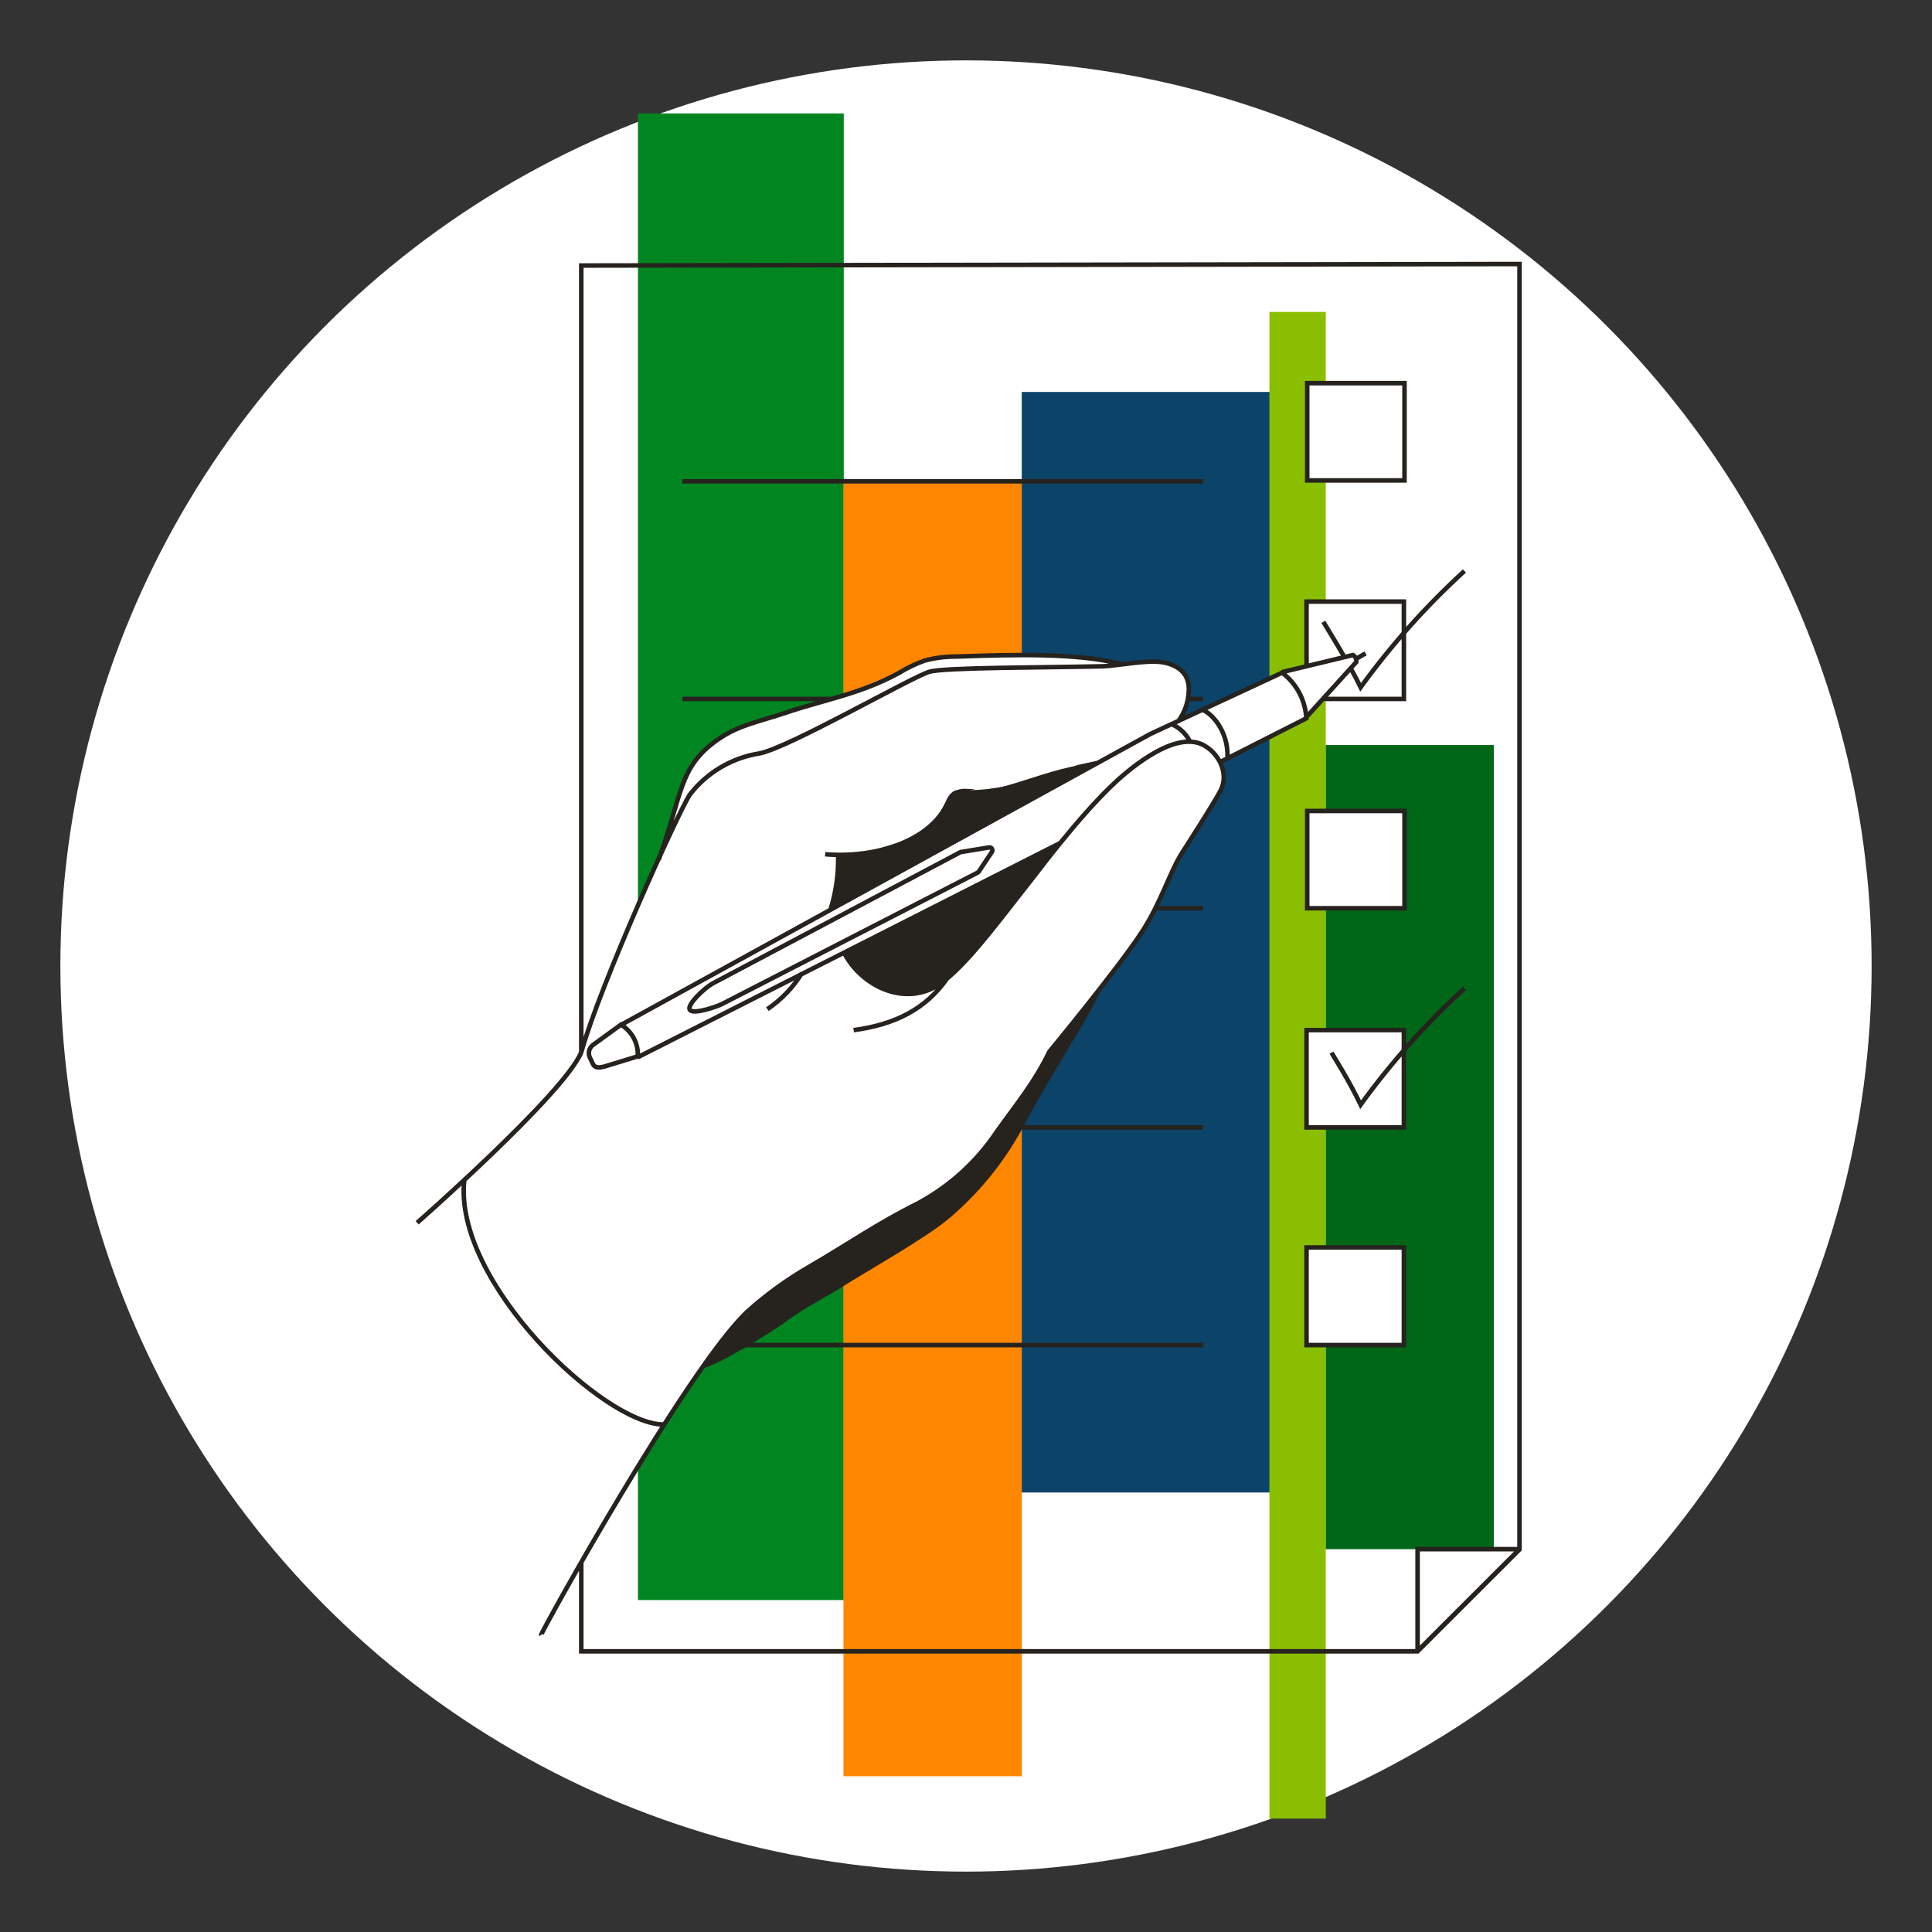 <svg width="256" height="256" viewBox="0 0 256 256" fill="none" xmlns="http://www.w3.org/2000/svg">
<rect x="0" y="0" width="256" height="256" fill="#333333" stroke="none"/>
<g id="checklist_hand_sme">
<circle id="darkmodeMask" cx="128" cy="128" r="120" fill="white"/>
<g id="stripes">
<rect id="Rectangle" x="84.53" y="15.027" width="27.273" height="196.989" fill="#008520"/>
<rect id="Rectangle_2" x="111.763" y="63.899" width="23.635" height="171.46" fill="#FF8600"/>
<rect id="Rectangle_3" x="135.388" y="51.936" width="32.978" height="145.829" fill="#0C4369"/>
<rect id="Rectangle_4" x="168.204" y="41.333" width="7.468" height="199.64" fill="#89BF00"/>
<rect id="Rectangle_5" x="175.672" y="98.721" width="22.264" height="106.552" fill="#006618"/>
</g>
<g id="whiteFill">
<rect id="Rectangle_6" x="173.213" y="50.767" width="12.891" height="12.891" fill="white"/>
<path id="Path" d="M173.213 88.37L169.887 89.086L156.674 95.133C156.674 95.133 158.418 90.92 156.18 88.602C154.427 86.768 148.611 87.937 148.611 87.937L142.261 86.929L132.183 86.717L123.041 87.211L118.617 89.227L112.217 91.898L97.331 96.756L94.186 98.671L90.91 102.561L88.048 112.035L82.847 123.656L77.082 139.47C74.592 142.886 71.867 146.126 68.929 149.165C62.881 155.323 55.383 161.764 55.332 162.026C51.684 181.175 63.738 207.058 71.458 216.622L85.911 191.839L94.639 178.857L101.906 171.268L125.904 158.166L143.148 135.136L146.233 130.419L150.324 125.027L153.892 118.647L156.221 113.487C156.221 113.487 160.958 106.331 161.885 104.244C162.358 103.236 161.794 100.918 161.794 100.918L173.284 94.972L175.37 92.533H186.064V79.622H173.213V88.37Z" fill="white"/>
<rect id="Rectangle_7" x="173.213" y="107.298" width="12.891" height="12.891" fill="white"/>
<rect id="Rectangle_8" x="173.213" y="136.365" width="12.891" height="12.891" fill="white"/>
<rect id="Rectangle_9" x="173.213" y="165.14" width="12.891" height="12.891" fill="white"/>
</g>
<path id="blackStroke" d="M77.022 35.185L77.021 34.885L76.722 34.885V35.185H77.022ZM201.343 34.983H201.643V34.683L201.343 34.683L201.343 34.983ZM201.343 205.314L201.555 205.526L201.643 205.438V205.314H201.343ZM187.838 218.809V219.109H187.962L188.05 219.022L187.838 218.809ZM77.022 218.809H76.722V219.109H77.022V218.809ZM186.104 50.767H186.404V50.467H186.104V50.767ZM173.213 50.767V50.467H172.913V50.767H173.213ZM173.213 63.657H172.913V63.957H173.213V63.657ZM186.104 63.657V63.957H186.404V63.657H186.104ZM173.123 79.713V79.413H172.823V79.713H173.123ZM186.023 79.713H186.323V79.413H186.023V79.713ZM186.023 92.614V92.913H186.323V92.614H186.023ZM186.104 120.35V120.65H186.404V120.35H186.104ZM173.213 120.35H172.913V120.65H173.213V120.35ZM173.213 107.46V107.16H172.913V107.46H173.213ZM186.104 107.46H186.404V107.16H186.104V107.46ZM186.023 149.387V149.687H186.323V149.387H186.023ZM173.123 149.387H172.823V149.687H173.123V149.387ZM173.123 136.496V136.196H172.823V136.496H173.123ZM186.023 136.496H186.323V136.196H186.023V136.496ZM186.023 178.232V178.532H186.323V178.232H186.023ZM173.123 178.232H172.823V178.532H173.123V178.232ZM173.123 165.291V164.991H172.823V165.291H173.123ZM186.023 165.291H186.323V164.991H186.023V165.291ZM187.838 205.274V204.974H187.538V205.274H187.838ZM180.289 91.072L180.018 91.201L180.236 91.655L180.532 91.247L180.289 91.072ZM180.289 146.384L180.018 146.513L180.235 146.969L180.532 146.559L180.289 146.384ZM179.271 86.798L179.414 86.535L179.313 86.479L179.2 86.506L179.271 86.798ZM179.714 87.725L179.936 87.927L179.994 87.863L180.009 87.779L179.714 87.725ZM94.821 98.207L94.998 98.449L94.999 98.449L94.821 98.207ZM104.003 94.478L103.906 94.194L103.906 94.194L104.003 94.478ZM119.121 89.167L119.265 89.43L119.272 89.426L119.279 89.422L119.121 89.167ZM122.547 87.524L122.471 87.234L122.459 87.237L122.448 87.241L122.547 87.524ZM126.74 87L126.737 87.3L126.751 87.299L126.74 87ZM152.421 97.26L152.294 96.988L152.285 96.992L152.276 96.997L152.421 97.26ZM169.887 89.136L170.068 88.897L169.924 88.788L169.761 88.864L169.887 89.136ZM173.092 95.184L173.228 95.451L173.402 95.363L173.392 95.169L173.092 95.184ZM123.666 130.903L123.801 131.17L123.802 131.17L123.666 130.903ZM147.129 104.275L147.339 104.489L147.339 104.489L147.129 104.275ZM159.164 98.58L159.286 98.306L159.279 98.303L159.164 98.58ZM161.794 104.627L162.064 104.759L162.065 104.757L161.794 104.627ZM156.634 112.993L156.382 112.83L156.38 112.832L156.634 112.993ZM151.413 123.323L151.663 123.49L151.665 123.486L151.413 123.323ZM151.312 123.475L151.063 123.308L151.06 123.312L151.312 123.475ZM139.056 139.339L138.825 139.148L138.802 139.175L138.787 139.207L139.056 139.339ZM132.072 149.962L131.827 149.788L131.822 149.795L132.072 149.962ZM121.529 159.506L121.663 159.775L121.671 159.771L121.529 159.506ZM107.228 167.851L107.378 168.111L107.378 168.111L107.228 167.851ZM99.004 173.818L98.803 173.595L98.797 173.6L99.004 173.818ZM142.866 101.654L142.808 101.36L142.781 101.365L142.755 101.375L142.866 101.654ZM127.415 104.94L127.384 105.238L127.388 105.239L127.415 104.94ZM126.408 105.162L126.254 104.904L126.239 104.913L126.225 104.924L126.408 105.162ZM125.652 106.24L125.926 106.361L125.933 106.346L125.938 106.331L125.652 106.24ZM157.511 91.716L157.212 91.691L157.211 91.7L157.511 91.716ZM146.021 88.29L146.028 88.59L146.029 88.59L146.021 88.29ZM100.535 99.85L100.584 100.146L100.584 100.146L100.535 99.85ZM91.374 105.333L91.136 105.15L91.128 105.161L91.121 105.172L91.374 105.333ZM80.076 141.324L80.152 141.615L80.163 141.611L80.076 141.324ZM78.493 140.83L78.772 140.719L78.768 140.71L78.764 140.702L78.493 140.83ZM78.12 140.044L77.841 140.153L77.845 140.163L77.849 140.173L78.12 140.044ZM78.675 138.391L78.832 138.647L78.842 138.641L78.851 138.634L78.675 138.391ZM94.236 130.419L94.096 130.154L94.236 130.719V130.419ZM127.325 112.882V112.582H127.25L127.184 112.617L127.325 112.882ZM127.446 112.882V113.182H127.47L127.494 113.178L127.446 112.882ZM131.054 112.287L131.007 111.991L131.005 111.991L131.054 112.287ZM131.437 112.872L131.687 113.038L131.69 113.033L131.437 112.872ZM129.693 115.492L129.941 115.661L129.943 115.658L129.693 115.492ZM129.552 115.623L129.689 115.89L129.696 115.887L129.702 115.883L129.552 115.623ZM95.667 133.039L95.53 132.773L95.53 132.773L95.667 133.039ZM94.277 130.419L94.415 130.685L94.277 130.119V130.419ZM77.322 139.51V35.185H76.722V139.51H77.322ZM77.022 35.485L201.344 35.283L201.343 34.683L77.021 34.885L77.022 35.485ZM201.043 34.983V205.314H201.643V34.983H201.043ZM201.131 205.102L187.625 218.597L188.05 219.022L201.555 205.526L201.131 205.102ZM187.838 218.509H77.022V219.109H187.838V218.509ZM77.322 218.809V206.896H76.722V218.809H77.322ZM186.104 50.467H173.213V51.067H186.104V50.467ZM172.913 50.767V63.657H173.513V50.767H172.913ZM173.213 63.957H186.104V63.357H173.213V63.957ZM186.404 63.657V50.767H185.804V63.657H186.404ZM173.423 88.249V79.713H172.823V88.249H173.423ZM173.123 80.013H186.023V79.413H173.123V80.013ZM185.723 79.713V92.614H186.323V79.713H185.723ZM186.023 92.314H175.481V92.913H186.023V92.314ZM186.104 120.05H173.213V120.65H186.104V120.05ZM173.513 120.35V107.46H172.913V120.35H173.513ZM173.213 107.76H186.104V107.16H173.213V107.76ZM185.804 107.46V120.35H186.404V107.46H185.804ZM186.023 149.087H173.123V149.687H186.023V149.087ZM173.423 149.387V136.496H172.823V149.387H173.423ZM173.123 136.796H186.023V136.196H173.123V136.796ZM185.723 136.496V149.387H186.323V136.496H185.723ZM186.023 177.932H173.123V178.532H186.023V177.932ZM173.423 178.232V165.291H172.823V178.232H173.423ZM173.123 165.591H186.023V164.991H173.123V165.591ZM185.723 165.291V178.232H186.323V165.291H185.723ZM157.309 92.913H159.405V92.314H157.309V92.913ZM90.416 92.913H110.261V92.314H90.416V92.913ZM90.416 64.078H159.405V63.478H90.416V64.078ZM153.086 120.65H159.405V120.05H153.086V120.65ZM132.626 149.687H159.405V149.087H132.626V149.687ZM95.143 178.532H159.405V177.932H95.143V178.532ZM188.138 218.769V205.274H187.538V218.769H188.138ZM187.838 205.574H201.343V204.974H187.838V205.574ZM188.05 218.981L201.555 205.486L201.131 205.061L187.625 218.557L188.05 218.981ZM178.422 86.951C177.76 85.804 177.106 84.716 176.593 83.87C176.076 83.017 175.709 82.423 175.612 82.248L175.088 82.539C175.192 82.727 175.572 83.343 176.08 84.181C176.592 85.025 177.244 86.109 177.902 87.25L178.422 86.951ZM193.844 75.439C188.73 80.108 184.107 85.287 180.046 90.895L180.532 91.247C184.569 85.672 189.165 80.524 194.248 75.883L193.844 75.439ZM180.559 90.942C180.193 90.18 179.757 89.338 179.28 88.486L178.757 88.779C179.228 89.62 179.658 90.451 180.018 91.201L180.559 90.942ZM193.844 130.742C188.728 135.412 184.104 140.594 180.045 146.208L180.532 146.559C184.566 140.979 189.163 135.827 194.248 131.185L193.844 130.742ZM180.559 146.254C179.002 142.989 176.998 139.881 176.69 139.333L176.167 139.627C176.504 140.227 178.47 143.267 180.018 146.513L180.559 146.254ZM106.004 128.78C104.861 130.645 103.331 132.243 101.517 133.466L101.852 133.963C103.737 132.693 105.328 131.032 106.516 129.094L106.004 128.78ZM110.758 113.472C110.804 115.831 110.468 118.181 109.763 120.432L110.336 120.611C111.06 118.298 111.405 115.884 111.358 113.461L110.758 113.472ZM169.887 89.368L179.341 87.09L179.2 86.506L169.746 88.784L169.887 89.368ZM179.127 87.062C179.346 87.181 179.464 87.427 179.419 87.672L180.009 87.779C180.1 87.279 179.86 86.778 179.414 86.535L179.127 87.062ZM179.492 87.524L172.799 94.912L173.244 95.314L179.936 87.927L179.492 87.524ZM87.574 113.992C88.358 111.826 88.916 109.985 89.387 108.389C89.859 106.789 90.241 105.447 90.677 104.262C91.54 101.914 92.609 100.203 94.998 98.449L94.643 97.965C92.144 99.8 91.011 101.616 90.113 104.055C89.669 105.264 89.28 106.631 88.811 108.219C88.341 109.812 87.788 111.639 87.01 113.788L87.574 113.992ZM94.999 98.449C97.841 96.359 100.659 95.93 104.099 94.762L103.906 94.194C100.574 95.325 97.585 95.802 94.643 97.966L94.999 98.449ZM104.099 94.762C106.681 93.886 109.156 93.265 111.672 92.499C114.176 91.736 116.684 90.84 119.265 89.43L118.977 88.903C116.447 90.285 113.982 91.168 111.497 91.925C109.024 92.678 106.494 93.316 103.906 94.194L104.099 94.762ZM119.279 89.422C120.34 88.764 121.47 88.222 122.647 87.807L122.448 87.241C121.229 87.671 120.061 88.231 118.963 88.912L119.279 89.422ZM122.624 87.814C123.966 87.459 125.349 87.287 126.737 87.3L126.743 86.7C125.302 86.686 123.865 86.866 122.471 87.234L122.624 87.814ZM126.751 87.299C134.726 87.007 142.912 86.83 148.566 88.298L148.717 87.717C142.961 86.222 134.679 86.408 126.729 86.7L126.751 87.299ZM140.372 111.425L84.365 139.827L84.636 140.362L140.643 111.96L140.372 111.425ZM82.407 136.084L152.565 97.523L152.276 96.997L82.118 135.558L82.407 136.084ZM152.547 97.532L170.014 89.408L169.761 88.864L152.294 96.988L152.547 97.532ZM169.707 89.376C171.549 90.762 172.68 92.896 172.793 95.198L173.392 95.169C173.27 92.688 172.052 90.39 170.068 88.897L169.707 89.376ZM172.957 94.916L161.467 100.742L161.738 101.277L173.228 95.451L172.957 94.916ZM82.111 136.029C83.527 136.861 84.34 138.432 84.201 140.069L84.799 140.12C84.958 138.253 84.03 136.461 82.415 135.512L82.111 136.029ZM179.883 87.532L181.102 86.837L180.805 86.316L179.586 87.011L179.883 87.532ZM155.096 96.216C156.087 96.635 156.898 97.392 157.384 98.353L157.919 98.082C157.37 96.995 156.452 96.138 155.329 95.663L155.096 96.216ZM159.124 94.316C159.367 94.374 159.7 94.551 160.069 94.86C160.434 95.165 160.817 95.584 161.164 96.105C161.857 97.145 162.394 98.571 162.351 100.256L162.951 100.271C162.998 98.448 162.416 96.901 161.663 95.772C161.287 95.207 160.865 94.743 160.454 94.399C160.046 94.059 159.631 93.821 159.264 93.733L159.124 94.316ZM111.608 126.435C112.688 128.512 114.563 130.278 116.75 131.237C118.941 132.197 121.46 132.352 123.801 131.17L123.531 130.635C121.377 131.721 119.048 131.589 116.991 130.687C114.93 129.784 113.157 128.113 112.14 126.158L111.608 126.435ZM123.802 131.17C125.246 130.44 126.884 128.929 128.653 126.975C130.428 125.013 132.361 122.576 134.391 119.965C138.459 114.733 142.918 108.8 147.339 104.489L146.92 104.06C142.462 108.407 137.971 114.382 133.918 119.597C131.887 122.209 129.967 124.629 128.208 126.572C126.444 128.521 124.868 129.959 123.531 130.635L123.802 131.17ZM147.339 104.489C148.285 103.563 150.282 101.744 152.529 100.364C153.652 99.674 154.826 99.101 155.953 98.8C157.081 98.5 158.137 98.478 159.048 98.857L159.279 98.303C158.204 97.856 157.002 97.9 155.799 98.221C154.595 98.541 153.365 99.146 152.215 99.853C149.913 101.267 147.879 103.121 146.92 104.06L147.339 104.489ZM159.041 98.854C160.1 99.327 160.976 100.222 161.457 101.265C161.938 102.305 162.017 103.47 161.524 104.498L162.065 104.757C162.65 103.537 162.542 102.182 162.002 101.013C161.463 99.846 160.484 98.841 159.286 98.306L159.041 98.854ZM161.524 104.496C161.166 105.233 159.887 107.307 158.684 109.217C158.086 110.167 157.51 111.071 157.084 111.737C156.871 112.069 156.695 112.343 156.573 112.533C156.512 112.628 156.464 112.702 156.431 112.753C156.415 112.778 156.403 112.797 156.394 112.81C156.39 112.817 156.387 112.822 156.385 112.825C156.384 112.827 156.383 112.828 156.382 112.829C156.382 112.829 156.382 112.83 156.382 112.83C156.382 112.83 156.382 112.83 156.382 112.83C156.382 112.83 156.382 112.83 156.634 112.993C156.886 113.155 156.886 113.155 156.886 113.155C156.886 113.155 156.886 113.155 156.886 113.155C156.886 113.155 156.886 113.155 156.887 113.154C156.887 113.153 156.888 113.152 156.889 113.15C156.891 113.147 156.894 113.142 156.899 113.136C156.907 113.123 156.919 113.103 156.936 113.078C156.968 113.027 157.016 112.953 157.078 112.858C157.2 112.667 157.376 112.393 157.589 112.06C158.016 111.393 158.592 110.489 159.192 109.537C160.385 107.642 161.687 105.533 162.064 104.759L161.524 104.496ZM156.38 112.832C155.549 114.146 154.84 115.812 154.048 117.59C153.251 119.378 152.362 121.297 151.161 123.161L151.665 123.486C152.893 121.58 153.798 119.625 154.596 117.834C155.398 116.034 156.086 114.42 156.887 113.153L156.38 112.832ZM151.163 123.157L151.063 123.308L151.562 123.641L151.663 123.49L151.163 123.157ZM151.06 123.312C149.558 125.636 146.503 129.59 143.816 132.974C142.473 134.663 141.226 136.207 140.313 137.328C139.857 137.889 139.485 138.344 139.227 138.658C139.098 138.816 138.997 138.938 138.929 139.021C138.895 139.063 138.869 139.094 138.851 139.116C138.843 139.126 138.836 139.134 138.832 139.14C138.829 139.142 138.828 139.144 138.827 139.146C138.826 139.146 138.826 139.147 138.825 139.147C138.825 139.147 138.825 139.147 138.825 139.147C138.825 139.148 138.825 139.148 139.056 139.339C139.288 139.529 139.288 139.529 139.288 139.529C139.288 139.529 139.288 139.529 139.288 139.529C139.289 139.529 139.289 139.528 139.29 139.527C139.291 139.526 139.292 139.524 139.295 139.521C139.299 139.516 139.306 139.508 139.315 139.497C139.332 139.476 139.358 139.444 139.393 139.402C139.461 139.319 139.562 139.197 139.691 139.039C139.95 138.724 140.322 138.268 140.779 137.707C141.692 136.584 142.941 135.039 144.285 133.347C146.97 129.968 150.043 125.99 151.564 123.637L151.06 123.312ZM138.787 139.207C136.705 143.481 134.615 145.855 131.827 149.788L132.317 150.135C135.072 146.247 137.215 143.803 139.326 139.47L138.787 139.207ZM131.822 149.795C129.175 153.755 125.591 157 121.388 159.241L121.671 159.771C125.961 157.482 129.619 154.17 132.321 150.128L131.822 149.795ZM121.396 159.237C116.036 161.902 112.218 164.616 107.077 167.592L107.378 168.111C112.578 165.1 116.32 162.431 121.663 159.775L121.396 159.237ZM107.078 167.591C104.117 169.297 101.343 171.31 98.803 173.595L99.204 174.041C101.714 171.784 104.453 169.796 107.378 168.111L107.078 167.591ZM98.797 173.6C96.775 175.51 94.047 179.141 91.106 183.492C88.159 187.85 84.982 192.953 82.06 197.824C79.137 202.695 76.468 207.337 74.535 210.775C73.57 212.494 72.787 213.912 72.25 214.908C71.982 215.406 71.773 215.8 71.634 216.073C71.564 216.209 71.51 216.318 71.474 216.396C71.456 216.434 71.44 216.47 71.429 216.5C71.424 216.514 71.416 216.534 71.41 216.557C71.408 216.567 71.403 216.588 71.401 216.613C71.4 216.624 71.392 216.7 71.434 216.782L71.966 216.503C72.008 216.583 71.999 216.657 71.999 216.664C71.997 216.685 71.993 216.701 71.992 216.706C71.989 216.716 71.987 216.721 71.989 216.715C71.993 216.704 72.002 216.683 72.018 216.649C72.05 216.581 72.099 216.48 72.168 216.346C72.305 216.079 72.51 215.69 72.778 215.193C73.313 214.201 74.094 212.786 75.059 211.069C76.988 207.635 79.655 202.998 82.574 198.132C85.494 193.266 88.664 188.173 91.603 183.828C94.546 179.475 97.241 175.895 99.21 174.036L98.797 173.6ZM145.483 100.777C144.883 100.909 143.469 101.23 142.808 101.36L142.924 101.948C143.594 101.817 145.022 101.492 145.612 101.363L145.483 100.777ZM142.866 101.654C142.755 101.375 142.755 101.375 142.755 101.375C142.755 101.375 142.755 101.375 142.755 101.375C142.755 101.376 142.754 101.376 142.754 101.376C142.753 101.376 142.751 101.377 142.749 101.378C142.745 101.38 142.738 101.382 142.729 101.386C142.711 101.393 142.684 101.403 142.648 101.417C142.577 101.445 142.472 101.485 142.336 101.537C142.063 101.639 141.667 101.786 141.173 101.96C140.185 102.308 138.807 102.767 137.247 103.209C134.117 104.096 130.301 104.903 127.443 104.641L127.388 105.239C130.366 105.511 134.275 104.675 137.411 103.786C138.985 103.34 140.375 102.877 141.372 102.526C141.871 102.35 142.271 102.202 142.547 102.098C142.686 102.046 142.793 102.005 142.865 101.977C142.902 101.963 142.929 101.952 142.948 101.944C142.957 101.941 142.965 101.938 142.969 101.936C142.972 101.935 142.974 101.934 142.975 101.934C142.976 101.934 142.976 101.933 142.976 101.933C142.977 101.933 142.977 101.933 142.977 101.933C142.977 101.933 142.977 101.933 142.866 101.654ZM127.447 104.641C127.031 104.598 126.613 104.69 126.254 104.904L126.561 105.419C126.809 105.271 127.097 105.208 127.384 105.238L127.447 104.641ZM126.225 104.924C125.82 105.235 125.52 105.663 125.366 106.149L125.938 106.331C126.055 105.961 126.283 105.636 126.59 105.399L126.225 104.924ZM125.377 106.119C124.26 108.663 121.912 110.493 118.995 111.622C116.08 112.75 112.626 113.164 109.359 112.895L109.31 113.493C112.654 113.769 116.2 113.346 119.211 112.181C122.221 111.017 124.725 109.098 125.926 106.361L125.377 106.119ZM156.298 95.839C157.202 94.653 157.729 93.222 157.81 91.733L157.211 91.7C157.136 93.069 156.652 94.385 155.821 95.475L156.298 95.839ZM157.81 91.742C157.9 90.676 157.675 89.762 157.112 89.04C156.553 88.322 155.686 87.828 154.56 87.545L154.414 88.127C155.455 88.389 156.186 88.827 156.639 89.409C157.089 89.987 157.292 90.741 157.212 91.691L157.81 91.742ZM154.56 87.545C153.416 87.258 151.809 87.365 150.251 87.538C148.662 87.715 147.12 87.96 146.013 87.99L146.029 88.59C147.169 88.559 148.777 88.305 150.317 88.134C151.889 87.96 153.391 87.87 154.414 88.127L154.56 87.545ZM146.014 87.99C142.206 88.076 137.057 88.111 132.565 88.195C130.323 88.237 128.248 88.292 126.598 88.371C124.961 88.45 123.705 88.554 123.127 88.705L123.278 89.286C123.783 89.154 124.97 89.05 126.626 88.971C128.268 88.892 130.336 88.837 132.576 88.795C137.05 88.711 142.226 88.675 146.028 88.59L146.014 87.99ZM123.127 88.705C122.824 88.784 122.299 89.01 121.631 89.328C120.954 89.649 120.104 90.078 119.137 90.576C117.203 91.572 114.784 92.856 112.324 94.138C109.861 95.421 107.352 96.703 105.227 97.703C104.164 98.202 103.2 98.63 102.387 98.951C101.568 99.275 100.922 99.483 100.487 99.554L100.584 100.146C101.086 100.064 101.783 99.835 102.607 99.509C103.437 99.181 104.413 98.748 105.482 98.246C107.619 97.24 110.137 95.953 112.601 94.67C115.068 93.385 117.478 92.106 119.411 91.11C120.377 90.612 121.221 90.187 121.889 89.869C122.567 89.547 123.04 89.348 123.278 89.286L123.127 88.705ZM100.487 99.554C96.771 100.159 93.426 102.161 91.136 105.15L91.612 105.515C93.809 102.648 97.018 100.727 100.584 100.146L100.487 99.554ZM91.121 105.172C90.71 105.819 89.761 107.722 88.539 110.328C87.313 112.943 85.802 116.286 84.263 119.833C81.187 126.919 77.989 134.836 76.733 139.359L77.311 139.52C78.554 135.042 81.736 127.161 84.813 120.072C86.35 116.53 87.859 113.192 89.083 110.582C90.311 107.964 91.242 106.101 91.627 105.494L91.121 105.172ZM76.745 139.323C76.47 139.978 75.931 140.825 75.182 141.815C74.436 142.8 73.493 143.913 72.423 145.097C70.282 147.466 67.641 150.112 65.069 152.588C62.498 155.063 59.999 157.366 58.143 159.051C57.215 159.893 56.447 160.581 55.912 161.058C55.644 161.296 55.435 161.482 55.292 161.608C55.221 161.671 55.166 161.719 55.129 161.752C55.111 161.768 55.097 161.78 55.088 161.788C55.083 161.792 55.08 161.795 55.077 161.797C55.076 161.798 55.075 161.799 55.075 161.8C55.075 161.8 55.074 161.8 55.074 161.8C55.074 161.8 55.074 161.8 55.272 162.026C55.47 162.251 55.47 162.251 55.47 162.251C55.47 162.251 55.47 162.251 55.471 162.25C55.471 162.25 55.472 162.249 55.473 162.248C55.476 162.246 55.479 162.243 55.484 162.239C55.493 162.23 55.508 162.218 55.526 162.202C55.563 162.169 55.618 162.121 55.689 162.058C55.833 161.931 56.043 161.745 56.311 161.506C56.847 161.028 57.616 160.339 58.546 159.496C60.405 157.808 62.909 155.501 65.486 153.02C68.062 150.54 70.713 147.883 72.868 145.5C73.945 144.308 74.9 143.181 75.661 142.177C76.418 141.176 76.994 140.281 77.298 139.555L76.745 139.323ZM125.244 129.482C122.512 133.427 118.497 135.481 113.074 136.199L113.153 136.794C118.696 136.06 122.885 133.942 125.737 129.824L125.244 129.482ZM87.917 188.455C86.044 188.455 83.38 187.32 80.429 185.344C77.492 183.379 74.317 180.613 71.43 177.424C68.543 174.234 65.953 170.63 64.178 166.989C62.402 163.345 61.455 159.688 61.819 156.384L61.222 156.319C60.841 159.777 61.836 163.552 63.639 167.252C65.444 170.955 68.07 174.606 70.985 177.826C73.9 181.047 77.112 183.846 80.095 185.843C83.064 187.83 85.854 189.055 87.917 189.055V188.455ZM84.705 139.596L79.988 141.037L80.163 141.611L84.88 140.17L84.705 139.596ZM80 141.034C79.582 141.143 79.319 141.164 79.143 141.116C79.001 141.078 78.878 140.984 78.772 140.719L78.215 140.942C78.371 141.331 78.615 141.595 78.987 141.696C79.326 141.787 79.722 141.727 80.152 141.614L80 141.034ZM78.764 140.702L78.391 139.915L77.849 140.173L78.222 140.959L78.764 140.702ZM78.4 139.935C78.214 139.458 78.396 138.915 78.832 138.647L78.517 138.136C77.834 138.556 77.549 139.405 77.841 140.153L78.4 139.935ZM78.851 138.634L82.671 135.862L82.318 135.377L78.499 138.148L78.851 138.634ZM94.377 130.684L127.465 113.147L127.184 112.617L94.096 130.154L94.377 130.684ZM127.325 113.182H127.446V112.582H127.325V113.182ZM127.494 113.178L131.103 112.583L131.005 111.991L127.397 112.586L127.494 113.178ZM131.101 112.583C131.133 112.578 131.166 112.593 131.184 112.62L131.686 112.291C131.538 112.066 131.272 111.949 131.007 111.991L131.101 112.583ZM131.184 112.62C131.202 112.647 131.202 112.683 131.184 112.71L131.69 113.033C131.835 112.807 131.833 112.516 131.686 112.291L131.184 112.62ZM131.187 112.706L129.444 115.326L129.943 115.658L131.687 113.038L131.187 112.706ZM129.445 115.323C129.434 115.34 129.419 115.354 129.402 115.364L129.702 115.883C129.798 115.828 129.879 115.752 129.941 115.661L129.445 115.323ZM129.415 115.356L95.53 132.773L95.805 133.306L129.689 115.89L129.415 115.356ZM95.53 132.773C95.205 132.94 94.263 133.293 93.35 133.519C92.894 133.632 92.464 133.708 92.133 133.717C91.966 133.722 91.841 133.709 91.755 133.686C91.668 133.661 91.659 133.636 91.663 133.643L91.146 133.947C91.251 134.126 91.428 134.217 91.593 134.263C91.76 134.31 91.953 134.323 92.15 134.317C92.545 134.306 93.023 134.218 93.494 134.102C94.436 133.869 95.425 133.502 95.805 133.306L95.53 132.773ZM91.657 133.634C91.657 133.634 91.657 133.634 91.657 133.634C91.657 133.633 91.656 133.633 91.656 133.632C91.656 133.63 91.654 133.625 91.654 133.618C91.652 133.602 91.653 133.574 91.662 133.532C91.681 133.446 91.731 133.329 91.817 133.183C91.99 132.893 92.274 132.549 92.607 132.201C92.938 131.856 93.306 131.52 93.638 131.246C93.974 130.967 94.256 130.768 94.415 130.685L94.138 130.153C93.919 130.266 93.597 130.5 93.255 130.783C92.908 131.071 92.522 131.423 92.174 131.786C91.828 132.147 91.508 132.529 91.302 132.876C91.199 133.049 91.115 133.228 91.076 133.401C91.038 133.574 91.037 133.777 91.151 133.957L91.657 133.634ZM94.277 130.119H94.236V130.719H94.277V130.119Z" fill="#26221E"/>
<g id="blackFill">
<path id="Path_2" d="M145.346 101.13C138.774 101.483 132.687 105.464 126.115 105.162C125.107 106.079 125.107 107.258 123.586 109.012C122.404 110.227 120.923 111.11 119.292 111.572C116.628 112.47 113.894 113.144 111.118 113.587C111.374 115.948 110.962 118.333 109.929 120.471C109.727 120.945 141.102 103.62 145.346 101.13Z" fill="#26221E"/>
<path id="Path_3" d="M126.115 105.212L129.21 104.587C127.819 104.547 127.123 104.265 126.115 105.212Z" fill="#26221E"/>
<path id="Path_4" d="M130.298 116.964L125.531 119.252C123.515 120.26 113.043 125.208 111.793 126.458C112.814 127.883 114.033 129.156 115.412 130.237C116.414 130.903 117.543 131.352 118.728 131.558C122.044 132.072 125.44 130.117 127.678 127.627C132.294 122.487 138.049 115.643 140.941 111.199C138.831 112.543 136.675 113.779 134.471 114.908C133.09 115.613 131.699 116.288 130.298 116.964Z" fill="#26221E"/>
<path id="Path_5" d="M139.026 139.308C139.026 139.308 135.549 145.003 132.707 148.843C130.197 152.239 126.952 156.805 123.172 158.69C119.393 160.575 114.726 163.296 111.138 165.473C100.566 171.863 98.036 174.604 92.997 181.286C94.307 181.387 102.36 176.479 104.466 174.896C106.815 173.133 109.506 171.873 111.975 170.28C115.331 168.174 122.467 164.152 125.521 161.643L125.984 161.26C130.048 157.768 133.405 153.529 135.872 148.772C138.22 144.328 140.911 140.074 143.471 135.73C144.479 134.017 145.376 132.253 146.232 130.459C143.693 133.553 141.244 136.063 139.026 139.308Z" fill="#26221E"/>
</g>
</g>
</svg>

